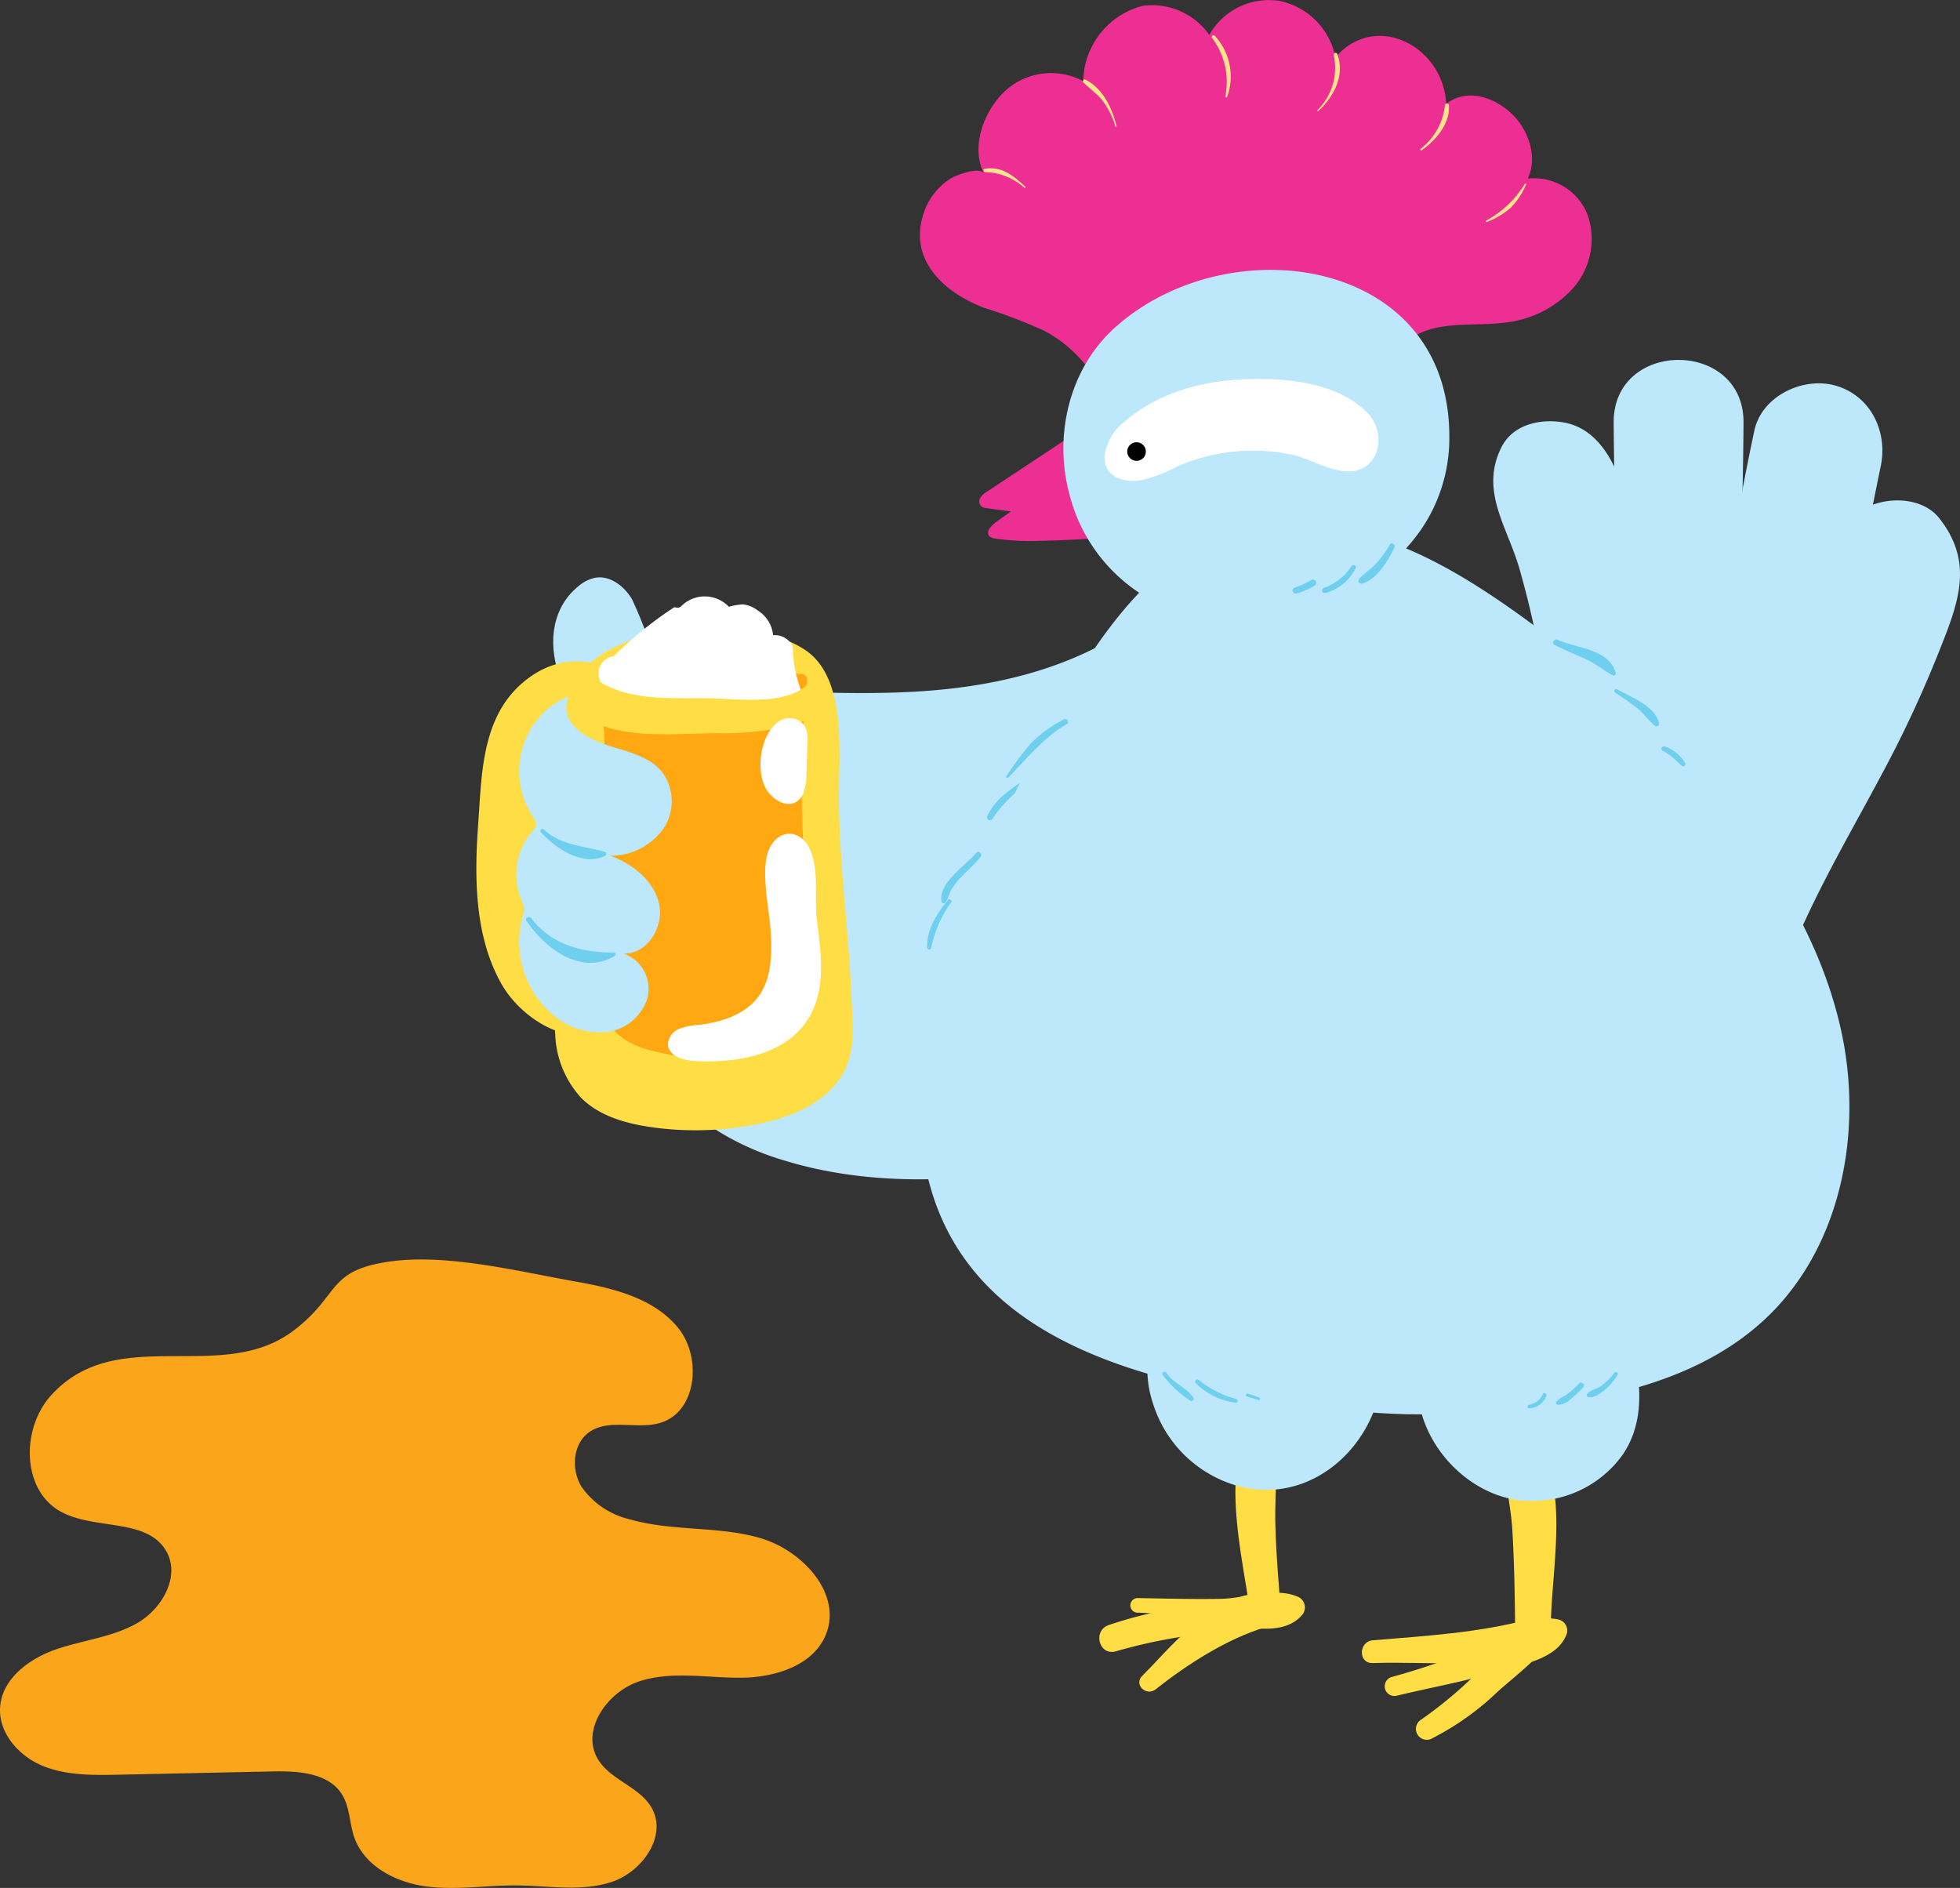 <svg xmlns="http://www.w3.org/2000/svg" width="229.215" height="220.772" viewBox="0 0 229.215 220.772"><rect x="0" y="0" width="229.215" height="220.772" fill="#333333" stroke="none"/><g id="Group_1903" data-name="Group 1903" transform="translate(-584.194 -785.336)"><path id="Path_3284" data-name="Path 3284" d="M590.173,1001.742c-3.509,3.863-3.465,11.033,1.091,13.581,3.968,2.219,10.144.715,12.389,4.67,1.645,2.9-.475,6.676-3.354,8.352s-6.324,2.006-9.477,3.081-6.346,3.4-6.61,6.723c-.24,3.011,2.131,5.738,4.917,6.9s5.91,1.122,8.93,1.058l18.021-.382c3-.063,6.571.165,8.134,2.728.9,1.474.84,3.329,1.405,4.96,1.166,3.367,4.83,5.275,8.361,5.752s7.111-.139,10.673-.107c3.727.033,7.57.759,11.105-.42s6.472-5.338,4.673-8.6c-1.392-2.525-4.863-3.287-6.329-5.769-2.015-3.413,1.14-7.893,4.914-9.1s7.856-.376,11.819-.4,8.5-1.409,9.961-5.093c1.89-4.764-2.787-9.817-7.71-11.244s-10.265-.76-15.191-2.175a9.5,9.5,0,0,1-5.723-3.867c-1.206-2.027-.985-5.012.952-6.358,2.335-1.625,5.627-.234,8.341-1.083,4.252-1.332,4.829-7.708,1.993-11.144s-7.536-4.586-11.924-5.361c-6.537-1.155-14.827-3.243-21.464-2.383-7.775,1.007-5.977,3.919-11.573,8.136C610.036,1000.566,597.908,993.225,590.173,1001.742Z" transform="translate(0 -53.241)" fill="#faa51a"></path><g id="Group_1902" data-name="Group 1902" transform="translate(639.904 785.336)"><path id="Path_3285" data-name="Path 3285" d="M835.464,990.916l-.043-.145-.274-.651a2.058,2.058,0,0,0-.7-.764,1.364,1.364,0,0,0-.6-.35,2.046,2.046,0,0,0-1.049-.234l-.724.1-.65.275a3.038,3.038,0,0,0-1.251,1.627l-.043.145a2.766,2.766,0,0,0,.711,2.692l.56.433a2.75,2.75,0,0,0,1.4.377,3.074,3.074,0,0,0,1.956-.81,2.765,2.765,0,0,0,.712-1.221,2.794,2.794,0,0,0,0-1.471Z" transform="translate(-705.178 -839.352)" fill="#c5e8ed"></path><path id="Path_3286" data-name="Path 3286" d="M675.207,878.31a4.442,4.442,0,0,1,1.956-1c1.752-.32,3.437.981,4.336,2.519a52.7,52.7,0,0,1,2.005,4.947A11.68,11.68,0,0,0,686,888.311c1.406,1.363,3.284,2.6,3.494,4.546.711,6.6-10.342,3.277-13.062.955C672.071,890.094,670.353,882.272,675.207,878.31Z" transform="translate(-663.292 -809.744)" fill="#bde7fb"></path><path id="Path_3287" data-name="Path 3287" d="M682.017,896.948c-3.792-5.628-10.748-8.865-16.627-3.757-4.748,4.126-4.72,10.711-5.136,16.488-.449,6.214-.436,13.036,2.693,18.626,2.769,4.948,10.679,9.31,14.193,2.479a2.749,2.749,0,0,0,0-2.75,2.526,2.526,0,0,0-2.1-1.315c-1.775-.245-2.531.173-3.811-1.5-2.259-2.958-1.91-7.675-1.67-11.147a76.068,76.068,0,0,1,1.232-10.761c.834-3.833,3.574-3.73,6.427-1.562,2.812,2.134,6.679-2.005,4.8-4.8Z" transform="translate(-660.044 -813.296)" fill="#fd4"></path><path id="Path_3288" data-name="Path 3288" d="M742.648,885.413c-7.387,4.913-16.112,6.858-24.861,7.369-4.426.258-8.864.184-13.292.044-3.6-.114-8.369-.759-10.334,3.111a13.966,13.966,0,0,0-1.033,6.2l-.155,11.719c-.04,3.015-.587,6.239-.273,9.19-4.055-.45-8.409,2.154-8.815,6.516-.273,2.946,1.255,5.773,3.119,8.07a31.787,31.787,0,0,0,15.387,9.985c9.551,2.947,20.574,2.679,30.267.695A85.443,85.443,0,0,0,760.836,937.1" transform="translate(-666.366 -811.909)" fill="#bde7fb"></path><g id="Group_1901" data-name="Group 1901" transform="translate(51.809)"><path id="Path_3289" data-name="Path 3289" d="M734.263,928.578c-1.247,1.5-2.565,3.546-2.443,5.578a.238.238,0,0,0,.465.062,13.911,13.911,0,0,1,2.34-5.362c.156-.206-.195-.48-.362-.278Z" transform="translate(-730.908 -823.351)" fill="#6fcfee"></path><path id="Path_3290" data-name="Path 3290" d="M738.163,921.077c-1.217,1.458-4.484,3.5-4.067,5.728.045.237.358.228.474.062.315-.456.405-1.006.685-1.49a7.952,7.952,0,0,1,1.116-1.443c.753-.8,1.584-1.517,2.281-2.369.278-.34-.2-.831-.488-.488Z" transform="translate(-731.505 -821.347)" fill="#6fcfee"></path><path id="Path_3291" data-name="Path 3291" d="M745.619,909.58c-1.664,1.133-3.337,2.25-4.213,4.134a.342.342,0,0,0,.591.345,15.112,15.112,0,0,1,3.91-3.988c.289-.213.02-.7-.287-.491Z" transform="translate(-733.446 -818.312)" fill="#6fcfee"></path><path id="Path_3292" data-name="Path 3292" d="M864.915,920.947c3.17-8.907,8.135-16.967,12.51-25.311a136.685,136.685,0,0,0,5.952-12.957c2.221-5.584,4.17-10.366.013-15.606-1.987-2.5-6.153-2.541-8.72-1.125-5.067,2.8-4.749,8.377-5.863,13.343-1,4.466-2.218,8.9-3.464,13.3-2.495,8.817-5.329,17.514-8.173,26.217-1.618,4.95,6.028,6.957,7.744,2.135Z" transform="translate(-764.134 -806.491)" fill="#bde7fb"></path><path id="Path_3293" data-name="Path 3293" d="M862.505,917.161c1.972-10.219,4.546-20.366,6.942-30.495s4.075-20.432,6.2-30.614c.846-4.052-1.186-8.292-5.359-9.438-3.777-1.038-8.624,1.276-9.438,5.359a281.336,281.336,0,0,0-4.945,32.147c-.854,10.594-1.252,21.261-2.382,31.826-.545,5.1,8.007,6.261,8.98,1.216Z" transform="translate(-763.219 -801.541)" fill="#bde7fb"></path><path id="Path_3294" data-name="Path 3294" d="M853.372,911.91c1.326-20.654,2.8-41.227,2.942-61.933.066-9.772-15.252-9.788-15.186,0,.14,20.706,1.616,41.279,2.942,61.933a4.654,4.654,0,0,0,9.3,0Z" transform="translate(-759.933 -800.552)" fill="#bde7fb"></path><path id="Path_3295" data-name="Path 3295" d="M841.717,906.244c-1.968-8.732-1.024-18.2-1.476-27.106a74.674,74.674,0,0,0-1.712-13.943c-1.158-4.718-2.86-11.76-8.437-12.667-2.66-.433-5.847.247-7.183,2.923-2.535,5.08.639,9.188,2.072,14.073a102.658,102.658,0,0,1,2.866,13.075c1.386,8.86,2.546,17.441,5.514,25.949,1.828,5.241,9.594,3.181,8.357-2.3Z" transform="translate(-754.844 -803.145)" fill="#bde7fb"></path><path id="Path_3296" data-name="Path 3296" d="M786.163,1033.272c-.254-3.227-.524-6.458-.594-9.7s.326-6.5-.084-9.708a1.838,1.838,0,0,0-3.592-.486c-2.173,6.258-.225,13.991.677,20.376.286,2.026,3.753,1.564,3.592-.486Z" transform="translate(-743.943 -845.541)" fill="#fd4"></path><path id="Path_3297" data-name="Path 3297" d="M761.178,1045.861a61.66,61.66,0,0,1,10.059-2.021c2.314-.28,4.987.016,7.178-.811a1.93,1.93,0,0,0-1.025-3.719c-5.851.97-11.369,1.542-17.058,3.484-1.918.655-1.138,3.65.845,3.066Z" transform="translate(-738.188 -852.762)" fill="#fd4"></path><path id="Path_3298" data-name="Path 3298" d="M767.52,1050.268c3.67-2.914,8.317-5.9,12.817-7.257,1.758-.53,1.948-3.325,0-3.757-2.746-.609-5.2,1.285-7.367,2.769-2.735,1.873-4.7,4.354-7.025,6.67-1.041,1.037.48,2.443,1.575,1.575Z" transform="translate(-739.879 -852.725)" fill="#fd4"></path><path id="Path_3299" data-name="Path 3299" d="M765,1041.252c3.7.065,7.288,1.023,10.943,1.487,2.671.339,6.312,1.067,8.274-1.174a1.355,1.355,0,0,0-.588-2.226c-2.549-1.075-6.147.246-8.875.294-3.251.057-6.5-.034-9.754-.09a.855.855,0,0,0,0,1.709Z" transform="translate(-739.502 -852.667)" fill="#fd4"></path><path id="Path_3300" data-name="Path 3300" d="M829.252,1036.187c.121-6.35,1.908-14.756-1.03-20.643a2.018,2.018,0,0,0-3.467,0c-1.347,3.064-.224,6.025-.016,9.3.239,3.766.3,7.565.339,11.338a2.088,2.088,0,0,0,4.174,0Z" transform="translate(-755.413 -846.199)" fill="#fd4"></path><path id="Path_3301" data-name="Path 3301" d="M806.056,1052.057c3.91-.953,7.852-1.634,11.711-2.8,2.679-.809,6.859-1.385,8.073-4.173a1.334,1.334,0,0,0-.784-1.927c-2.958-.743-6.123,1.869-8.809,2.963a85.639,85.639,0,0,1-10.794,3.753,1.134,1.134,0,0,0,.6,2.185Z" transform="translate(-750.247 -853.758)" fill="#fd4"></path><path id="Path_3302" data-name="Path 3302" d="M811.57,1056.889a32.026,32.026,0,0,0,7.617-5.424c2.194-1.978,5.1-4.087,6.651-6.6.876-1.423-.821-2.867-2.176-2.176-2.421,1.235-4.245,3.91-6.136,5.83a49.531,49.531,0,0,1-7.241,6.178,1.273,1.273,0,0,0,1.285,2.2Z" transform="translate(-751.585 -853.62)" fill="#fd4"></path><path id="Path_3303" data-name="Path 3303" d="M802.313,1048.245c6.328-.235,13.167.785,19.207-1.618,2.111-.84,1.349-4.1-.961-3.488-6.029,1.586-12.052,1.923-18.246,2.443-1.683.141-1.734,2.728,0,2.663Z" transform="translate(-749.287 -853.768)" fill="#fd4"></path><g id="Group_1900" data-name="Group 1900"><path id="Path_3304" data-name="Path 3304" d="M752.215,853.526l-11.162,7.389a2.384,2.384,0,0,0-.8.728.815.815,0,0,0,.088,1,1.187,1.187,0,0,0,.613.216,83.2,83.2,0,0,0,11.636.942,20.188,20.188,0,0,0-.291-8.61" transform="translate(-733.115 -803.442)" fill="#ed2e92"></path><path id="Path_3305" data-name="Path 3305" d="M750.915,860.2l-7.8,5.586c-.66.473-2.1,1.389-1.428,2.147.238.268,1.025.294,1.349.345a26.975,26.975,0,0,0,4.544.176c2.767-.04,5.54-.2,8.3-.46C753.2,866.094,752.962,862.77,750.915,860.2Z" transform="translate(-733.484 -805.214)" fill="#ed2e92"></path><path id="Path_3306" data-name="Path 3306" d="M785.363,828.72c.363-2.7,3.086-4.51,5.755-5.067s5.449-.237,8.151-.615A12.457,12.457,0,0,0,807.084,819a8.705,8.705,0,0,0,1.717-8.411,6.729,6.729,0,0,0-7.054-4.371c1.211-2.4.113-5.686-1.83-7.543-2.043-1.952-5.21-3.091-7.7-1.2-.326-6.732-8.263-10.871-12.953-5.433a8.4,8.4,0,0,0-6.583-6.607,8.013,8.013,0,0,0-8.172,3.981,8.155,8.155,0,0,0-7.824-3.389,9.248,9.248,0,0,0-6.1,5.16,8.624,8.624,0,0,0-.8,3.646,7.977,7.977,0,0,0-8.235.409c-3.019,2.04-5.171,6.98-3.379,10.41-.477-.914-3.245.19-3.761.469a7.546,7.546,0,0,0-3.266,4.043c-1.929,5.531,2.341,9.373,7.022,11.162a61.5,61.5,0,0,1,7.086,2.712,15.591,15.591,0,0,1,7.08,7.885,35.074,35.074,0,0,1,28.8-3.421A7.34,7.34,0,0,0,785.363,828.72Z" transform="translate(-730.606 -785.336)" fill="#ed2e92"></path><path id="Path_3307" data-name="Path 3307" d="M798.645,847.833a18.921,18.921,0,0,1-3.429,11.018c-5.931,8.323-18.094,12.95-27.921,9.556a19.534,19.534,0,0,1-13.132-14.071c-1.765-6.814.075-14.49,5.329-19.238C772.761,823.112,798.688,826.773,798.645,847.833Z" transform="translate(-736.67 -796.746)" fill="#bde7fb"></path><path id="Path_3308" data-name="Path 3308" d="M768.574,855.9a17.276,17.276,0,0,1-4.21,1.614c-2.105.332-4.5-.372-4.275-3.014a6.191,6.191,0,0,1,2.444-3.931c3.734-3.21,8.651-4.593,13.492-4.84s11.2.223,14.781,3.9c2.417,2.48,1.373,7.121-2.544,6.839-2.257-.162-4.232-1.527-6.419-1.969A22.109,22.109,0,0,0,768.574,855.9Z" transform="translate(-738.413 -801.356)" fill="#fff"></path><circle id="Ellipse_96" data-name="Ellipse 96" cx="1.09" cy="1.09" r="1.09" transform="translate(24.307 51.713)"></circle><path id="Path_3309" data-name="Path 3309" d="M820.894,819.056a9.608,9.608,0,0,0,2.788-1.667,8.729,8.729,0,0,0,1.786-2.713.084.084,0,0,0-.145-.084,11.868,11.868,0,0,1-4.527,4.3c-.115.053-.015.218.1.168Z" transform="translate(-754.522 -793.093)" fill="#ffe28c"></path><path id="Path_3310" data-name="Path 3310" d="M810.488,807.29c1.62-1.124,3.376-3.137,3.191-5.271a.232.232,0,0,0-.463,0,7.38,7.38,0,0,1-2.836,5.085c-.112.079-.005.264.109.186Z" transform="translate(-751.757 -789.707)" fill="#ffe28c"></path><path id="Path_3311" data-name="Path 3311" d="M794.062,800.557c1.806-1.678,3.142-4.156,2.214-6.649a.215.215,0,0,0-.415.115,6.924,6.924,0,0,1-1.909,6.425c-.071.07.037.177.109.109Z" transform="translate(-747.402 -787.573)" fill="#ffe28c"></path><path id="Path_3312" data-name="Path 3312" d="M778.937,798.143a7,7,0,0,0-1.456-7.134c-.159-.153-.452.05-.317.244a8.584,8.584,0,0,1,1.559,6.831.111.111,0,0,0,.214.059Z" transform="translate(-742.941 -786.828)" fill="#ffe28c"></path><path id="Path_3313" data-name="Path 3313" d="M760.553,803.427c-.552-2.148-1.571-4.347-3.631-5.419a.213.213,0,0,0-.256.333c.705.69,1.519,1.257,2.157,2.016a9.275,9.275,0,0,1,1.581,3.111.077.077,0,0,0,.149-.041Z" transform="translate(-737.49 -788.694)" fill="#ffe28c"></path><path id="Path_3314" data-name="Path 3314" d="M745.684,814.288c-1.4-1.287-2.721-2.432-4.762-2.1-.23.038-.159.379.053.389a7.152,7.152,0,0,1,4.585,1.83c.084.074.207-.046.124-.123Z" transform="translate(-733.289 -792.451)" fill="#ffe28c"></path><path id="Path_3315" data-name="Path 3315" d="M820.579,896.874c8.151,8.989,15.243,19.4,17.822,31.26s-.052,25.352-8.919,33.636c-7.644,7.141-18.549,9.476-28.956,10.523a106.235,106.235,0,0,1-13.217.6,109.959,109.959,0,0,1-13.869-1.339c-18.131-2.761-39.158-7.947-42.411-29.1-1.79-11.638,2.041-23.416,7.006-34.092,5.492-11.811,14.722-34.367,28.563-38.324,15.155-4.331,27.613,4.3,39.152,13.091A110.6,110.6,0,0,1,820.579,896.874Z" transform="translate(-730.582 -807.519)" fill="#bde7fb"></path></g><path id="Path_3316" data-name="Path 3316" d="M827.75,1000.759c0-.112-.141,1.542-.054,1.028.052-.308-.7,1.459-.208.461-.1.2-1.15,1.023-.163.3a8.9,8.9,0,0,1-1.029.6c1.371-.745-.121-.032-.493.095-.622.213-1.409-.118.064.034a10.7,10.7,0,0,0-1.189-.021c1.9-.045.5.2-.03-.1-1.415-.8,1.126.571-.047.019-.568-.267-1.126-1.119.1.163a10.594,10.594,0,0,0-.881-.832c1.766,1.42-.193-.486.3.469.533,1.03-.129-.646-.2-.933-.127-.494-.225-1-.358-1.492a19.458,19.458,0,0,0-.917-2.615c.71,1.665-.632-1.379-.817-1.786-1.482-3.277-5.716-2.865-7.992-1.03-9.067,7.31-.676,21.175,9.449,21.063a12.951,12.951,0,0,0,10.632-5.419c2.262-3.346,2.206-7.234,1.489-11.05-.83-4.415-7.593-3.242-7.653,1.036Z" transform="translate(-751.659 -840.666)" fill="#bde7fb"></path><path id="Path_3317" data-name="Path 3317" d="M782.532,997.764a12.006,12.006,0,0,1-.573,1.825c.491-1.1-.25.26-.385.48.954-1.55-.112.306-.268.16.22.2.879-.855-.115-.046,1.037-.844.755-.391.05-.141,1.536-.544.953-.134.22-.127,1.9-.02.887.209.275-.023-1.254-.477,1.515.8.034-.015-1.26-.693.38.574.14.148a3.839,3.839,0,0,0-.879-.862c-.371-.215.814,1.357.16.062-.284-.562.511,1.64.073.084-.422-1.5-.171.617-.021.069a7.237,7.237,0,0,0-.13-2.2c-.226-2.638-.088,1.269-.046-.907.013-.66-.032-1.308.013-1.971.356-5.207-6.613-7.6-10.044-4.16-3.612,3.625-5.16,8.432-3.453,13.4a14.479,14.479,0,0,0,8.966,9.226c8.485,3,16.428-3.434,17.711-11.773.5-3.243-.822-6.541-4.248-7.482a6.164,6.164,0,0,0-7.481,4.248Z" transform="translate(-740.222 -839.289)" fill="#bde7fb"></path><path id="Path_3318" data-name="Path 3318" d="M831.666,887.789c1.174.6,2.375,1.094,3.579,1.628,1.164.516,2.118,1.343,3.235,1.932a.23.23,0,0,0,.333-.256c-.765-2.874-4.58-2.87-6.8-3.907-.4-.187-.756.4-.352.6Z" transform="translate(-757.374 -812.37)" fill="#6fcfee"></path><path id="Path_3319" data-name="Path 3319" d="M841.3,895.435c.858.581,1.742,1.16,2.554,1.8.774.617,1.324,1.446,2.071,2.068a.316.316,0,0,0,.524-.306c-.553-2.057-3.285-3-4.932-3.937a.215.215,0,0,0-.217.37Z" transform="translate(-759.953 -814.463)" fill="#6fcfee"></path><path id="Path_3320" data-name="Path 3320" d="M848.9,904.694a6.313,6.313,0,0,1,1.253.847c.347.3.652.647,1.024.922.223.165.443-.144.346-.346a4.8,4.8,0,0,0-2.326-1.932c-.338-.158-.637.331-.3.508Z" transform="translate(-761.959 -816.885)" fill="#6fcfee"></path><path id="Path_3321" data-name="Path 3321" d="M840.058,1003.88a6.135,6.135,0,0,1-1.571,1.551c-.485.331-1.161.463-1.568.87a.248.248,0,0,0,.109.411c.648.134,1.36-.4,1.844-.781a6.757,6.757,0,0,0,1.573-1.825c.151-.25-.224-.458-.387-.226Z" transform="translate(-758.798 -843.337)" fill="#6fcfee"></path><path id="Path_3322" data-name="Path 3322" d="M834.658,1005.565a11.7,11.7,0,0,1-1.395,1.247c-.414.3-.983.477-1.283.9a.235.235,0,0,0,.14.343,2.16,2.16,0,0,0,1.533-.661,12.519,12.519,0,0,0,1.467-1.364c.289-.3-.164-.76-.461-.461Z" transform="translate(-757.496 -843.785)" fill="#6fcfee"></path><path id="Path_3323" data-name="Path 3323" d="M829.192,1007.243a2.21,2.21,0,0,1-.667.87,3.17,3.17,0,0,1-.985.418.193.193,0,0,0,.051.377,2.212,2.212,0,0,0,2.009-1.426c.125-.275-.281-.516-.408-.239Z" transform="translate(-756.29 -844.224)" fill="#6fcfee"></path><path id="Path_3324" data-name="Path 3324" d="M769.3,1004.109a12.592,12.592,0,0,0,3.193,2.987c.207.164.565-.044.4-.306-.793-1.228-2.353-1.686-3.164-2.93-.172-.264-.59-.025-.425.249Z" transform="translate(-740.851 -843.328)" fill="#6fcfee"></path><path id="Path_3325" data-name="Path 3325" d="M774.549,1005.391a8.136,8.136,0,0,0,4.691,2.3c.258.018.295-.369.059-.44a11.913,11.913,0,0,1-4.393-2.219c-.245-.207-.6.138-.358.358Z" transform="translate(-742.234 -843.653)" fill="#6fcfee"></path><path id="Path_3326" data-name="Path 3326" d="M782.7,1007.553c.456.134.9.292,1.362.421.149.042.256-.187.108-.257a9.087,9.087,0,0,0-1.379-.5.173.173,0,0,0-.092.333Z" transform="translate(-744.389 -844.249)" fill="#6fcfee"></path><path id="Path_3327" data-name="Path 3327" d="M804.157,872.018a12.248,12.248,0,0,1-1.641,2.234c-.594.64-1.364,1.1-1.932,1.752a.332.332,0,0,0,.32.551c1.774-.464,3.047-2.7,3.794-4.221.176-.358-.339-.67-.541-.316Z" transform="translate(-749.146 -808.311)" fill="#6fcfee"></path><path id="Path_3328" data-name="Path 3328" d="M751.139,899.861a15.109,15.109,0,0,0-3.872,2.816,38.47,38.47,0,0,0-2.855,3.822c-.1.13.112.283.221.17,2.118-2.168,4.186-4.717,6.832-6.25a.323.323,0,0,0-.326-.558Z" transform="translate(-734.247 -815.734)" fill="#6fcfee"></path><path id="Path_3329" data-name="Path 3329" d="M798.133,875.434a6.381,6.381,0,0,1-3.231,2.541.317.317,0,0,0,.168.61,5.714,5.714,0,0,0,3.538-2.874c.19-.3-.278-.568-.475-.278Z" transform="translate(-747.601 -809.226)" fill="#6fcfee"></path><path id="Path_3330" data-name="Path 3330" d="M792.21,877.666a13.459,13.459,0,0,1-1.935.886.352.352,0,0,0,.187.679,7.508,7.508,0,0,0,2.126-.919.374.374,0,0,0-.378-.646Z" transform="translate(-746.367 -809.837)" fill="#6fcfee"></path></g><path id="Path_3331" data-name="Path 3331" d="M680.991,886.866q-.751.311-1.479.676a12,12,0,0,0-4.672,3.8c-1.119,1.665-.971,3.785-1.009,5.739-.126,6.352.013,12.707-.2,19.058-.187,5.476-1.415,11.146-1.058,16.593a11.608,11.608,0,0,0,3.006,7.459c2.106,2.125,5.157,3.007,8.117,3.44a36.463,36.463,0,0,0,13.04-.456c3.277-.717,6.568-2,8.729-4.674,2.433-3.016,1.9-6.53,1.743-10.214-.341-8.137-1.556-16.443-1.447-24.463.067-4.87.643-12.74-3.805-15.871-2.95-2.076-7.333-2.548-10.857-2.762A22.939,22.939,0,0,0,680.991,886.866Z" transform="translate(-663.353 -811.839)" fill="#fd4"></path><path id="Path_3332" data-name="Path 3332" d="M680.062,915.719c.014-.325.023-.651.026-.975.057-6.988.217-14.129-.317-21.092a2.9,2.9,0,0,1,.191-1.644,1.939,1.939,0,0,1,1.739-.871c.722.01,1.354.441,2.046.458a13.429,13.429,0,0,0,2.228-.424,41.81,41.81,0,0,1,9.63-.428c2.544.182,4.789,1.12,7.36,1.363a.73.73,0,0,1,.8.993,110.377,110.377,0,0,0-.583,14.057c.149,6.748.716,13.5.869,20.268.076,3.363-.313,6.477-3.675,7.868a21.459,21.459,0,0,1-11.95,1.462c-3.323-.66-6.643-1.165-8.275-4.622a13.679,13.679,0,0,1-.97-5.656C679.118,922.86,679.9,919.267,680.062,915.719Z" transform="translate(-665.123 -813.296)" fill="#ffa811"></path><path id="Path_3333" data-name="Path 3333" d="M677.668,902.115c2.093.638,4.378,1.22,5.766,2.91a5.766,5.766,0,0,1,.127,6.705,7.58,7.58,0,0,1-6.176,3.108c2.6.961,5.063,2.879,5.7,5.574s-1.373,5.976-4.14,5.861a4.393,4.393,0,0,1,2.76,5.312,5.745,5.745,0,0,1-4.913,3.892,8.41,8.41,0,0,1-6.138-2.062,11.2,11.2,0,0,1-3.533-11.424,3.063,3.063,0,0,0,.186-1.011,3.253,3.253,0,0,0-.337-1.044,7.73,7.73,0,0,1,1.318-7.976,1.426,1.426,0,0,0,.45-.759,1.4,1.4,0,0,0-.349-.857,9.716,9.716,0,0,1-1.27-8.106,9.35,9.35,0,0,1,5.4-6.048C671.195,899.573,675.021,901.309,677.668,902.115Z" transform="translate(-661.73 -814.77)" fill="#bde7fb"></path><path id="Path_3334" data-name="Path 3334" d="M702.217,886.173a2.243,2.243,0,0,0-.3-.5,2.349,2.349,0,0,0-2.01-.848,3.816,3.816,0,0,0-1.81-2.9,3.456,3.456,0,0,0-1.711-.705,7.473,7.473,0,0,0-1.645.286,3.889,3.889,0,0,0-5.461-.183,1,1,0,0,1-.325.256,1.034,1.034,0,0,1-.585-.034,45.966,45.966,0,0,0-7.127,5.759,1.965,1.965,0,0,0-1.719,1.644,2.487,2.487,0,0,0,.939,2.264,5.708,5.708,0,0,0,3.064.921,74.782,74.782,0,0,0,13.433.549c1.744-.137,3.7.253,5.359-.326a3.227,3.227,0,0,0,1.066-.58,14.274,14.274,0,0,1-1.163-5.6Z" transform="translate(-665.208 -810.548)" fill="#fff"></path><path id="Path_3335" data-name="Path 3335" d="M703.518,893.061c-1.944,3.419-8.3,2.6-11.508,2.5-4.951-.154-10.256.552-14.328-2.537a1.089,1.089,0,0,0-1.3.167c-2.38,1.839.018,4.585,2.023,5.393,4.323,1.741,9.719,1,14.245,1.049,3.118.035,15.653-.45,11.585-6.572a.422.422,0,0,0-.721,0Z" transform="translate(-664.119 -813.886)" fill="#fd4"></path><path id="Path_3336" data-name="Path 3336" d="M704.443,918.108c-1.153.171-2.218,1.3-2.446,3.237-.328,2.793.486,5.986.606,8.812.1,2.4-.032,4.977-1.443,6.922-1.573,2.168-4.381,3.054-7.043,3.356a7.151,7.151,0,0,0-2.3.482,2.033,2.033,0,0,0-1.262,1.828c.089,1.368,1.838,1.858,3.207,1.923,4.821.23,10.322-.678,13.017-4.681,2.383-3.539,1.661-7.927,1.183-11.893-.3-2.5.22-5.16-.579-7.6C706.794,918.693,705.576,917.94,704.443,918.108Z" transform="translate(-668.145 -820.584)" fill="#fff"></path><path id="Path_3337" data-name="Path 3337" d="M707.452,900.047c-2.239,1.495-2.812,5.945-1.409,8.074,1.047,1.589,3.379,2.474,4.278.261a6.394,6.394,0,0,0,.334-2.206l.117-3.6a3.675,3.675,0,0,0-.295-1.952A2.192,2.192,0,0,0,707.452,900.047Z" transform="translate(-672.055 -815.698)" fill="#fff"></path><path id="Path_3338" data-name="Path 3338" d="M670.307,917.693c1.729,1.895,4.846,4.043,7.515,2.766a.262.262,0,0,0-.062-.474c-2.43-.685-5.185-.759-7.124-2.623a.234.234,0,0,0-.33.33Z" transform="translate(-662.752 -820.374)" fill="#6fcfee"></path><path id="Path_3339" data-name="Path 3339" d="M668.012,931.8c2.167,3.193,6.391,6.455,10.308,4.087a.216.216,0,0,0-.108-.4c-3.7.027-7.294-.919-9.654-4.007-.24-.314-.781-.025-.546.32Z" transform="translate(-662.144 -824.104)" fill="#6fcfee"></path><path id="Path_3340" data-name="Path 3340" d="M681.921,931.742" transform="translate(-665.852 -824.21)" fill="none" stroke="#6fcfee" stroke-miterlimit="10" stroke-width="0.093"></path><path id="Path_3341" data-name="Path 3341" d="M684.378,913.926" transform="translate(-666.505 -819.479)" fill="none" stroke="#6fcfee" stroke-miterlimit="10" stroke-width="0.093"></path><path id="Path_3342" data-name="Path 3342" d="M682.228,943.723" transform="translate(-665.934 -827.391)" fill="none" stroke="#6fcfee" stroke-miterlimit="10" stroke-width="0.093"></path></g></g></svg>